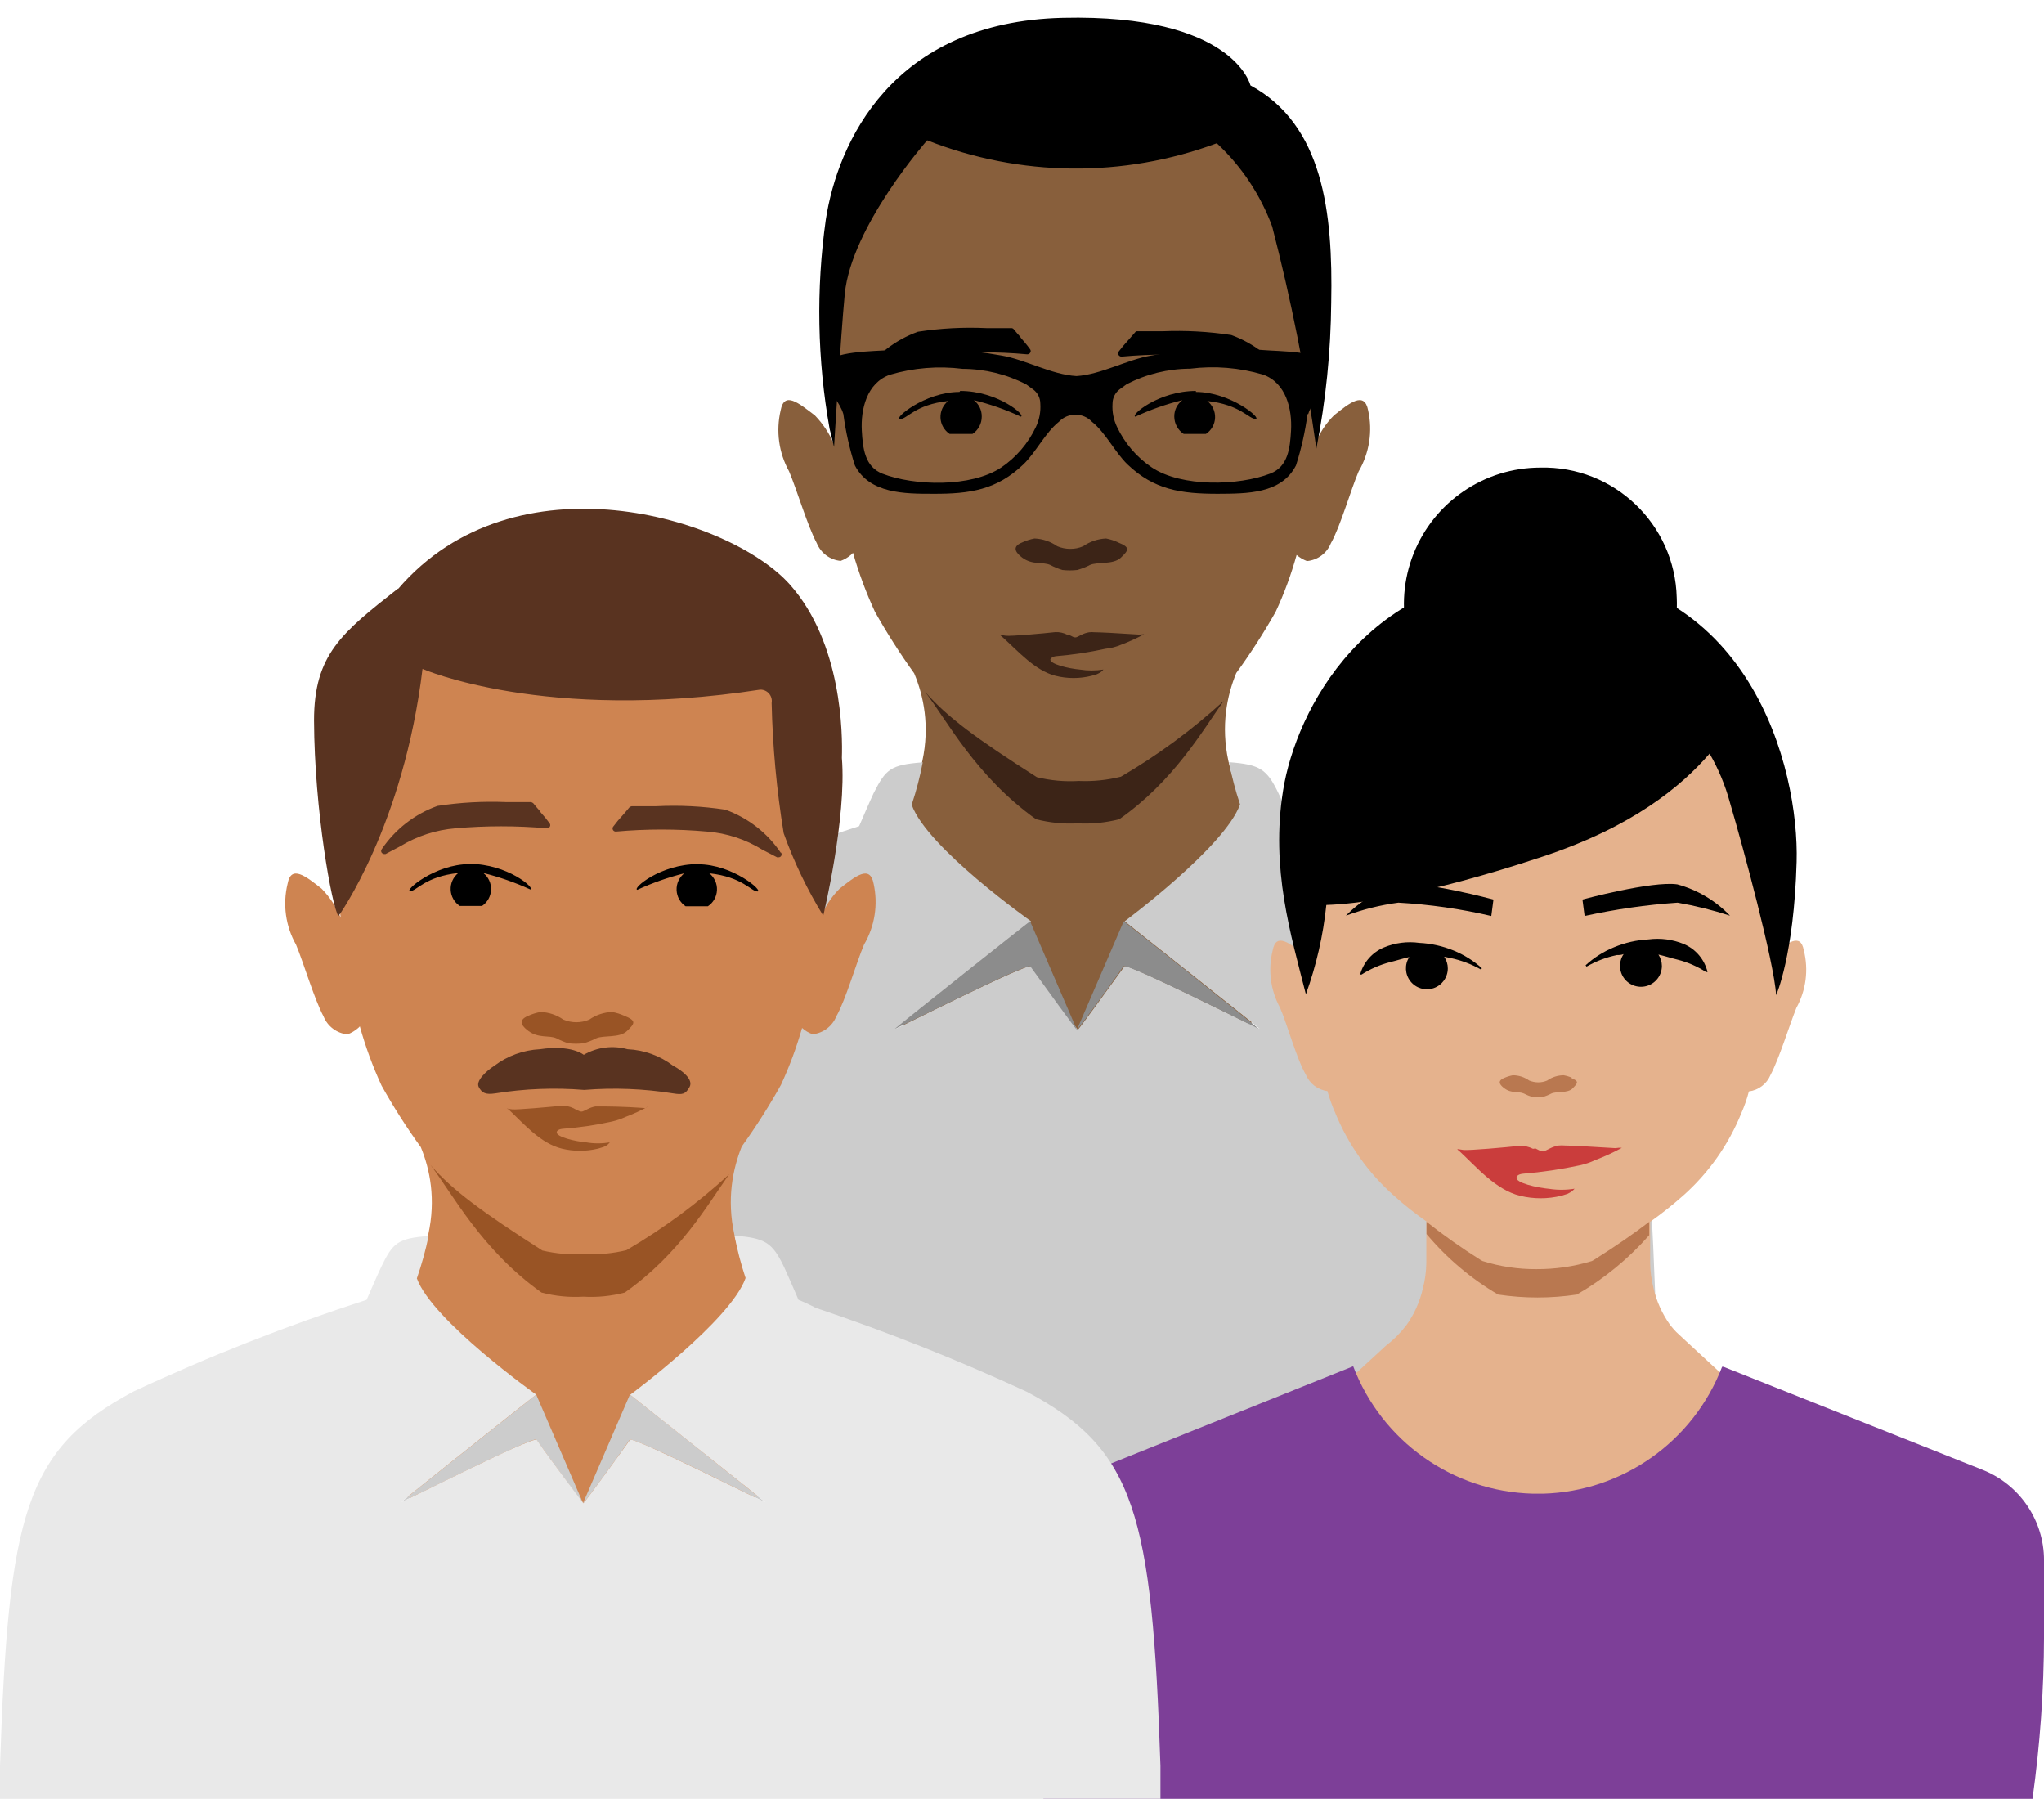 <svg width="72" height="64" viewBox="0 0 72 64" fill="none" xmlns="http://www.w3.org/2000/svg">
<g id="Pictogram/onWhite/Group-of-people">
<path id="Path" d="M48.193 14.453C48.065 13.768 47.542 14.186 46.991 14.627C46.752 14.865 46.556 15.142 46.41 15.446C46.603 14.081 46.667 12.7 46.602 11.323C45.946 7.032 44.465 2.654 38.002 2.416H37.741C31.046 2.66 29.914 6.225 29.165 11.323C29.094 12.767 29.164 14.213 29.374 15.643C29.215 15.265 28.987 14.921 28.7 14.627C28.12 14.186 27.626 13.768 27.498 14.453C27.327 15.181 27.432 15.947 27.795 16.601C28.067 17.24 28.445 18.523 28.77 19.127C28.912 19.477 29.236 19.719 29.612 19.754C29.746 19.705 29.869 19.632 29.978 19.539C30.003 19.518 30.026 19.494 30.047 19.47C30.251 20.181 30.51 20.876 30.82 21.548C31.241 22.295 31.702 23.018 32.202 23.714C32.864 25.294 33.096 27.936 29.838 31.007C26.883 33.8 32.515 37.743 37.909 37.475C43.28 37.743 48.872 33.8 45.916 31.007C42.676 27.936 42.891 25.299 43.547 23.703C44.051 23.012 44.514 22.292 44.935 21.548C45.236 20.902 45.482 20.232 45.673 19.545C45.781 19.638 45.905 19.71 46.038 19.76C46.415 19.726 46.74 19.484 46.88 19.133C47.211 18.552 47.583 17.246 47.856 16.607C48.236 15.957 48.357 15.188 48.193 14.453Z" fill="#885F3C"/>
<path id="Shape" d="M39.484 27.355C40.781 26.598 41.994 25.704 43.101 24.69C42.352 25.741 41.359 27.494 39.426 28.853C38.948 28.975 38.455 29.024 37.963 28.998C37.468 29.025 36.973 28.976 36.494 28.853C34.374 27.343 33.358 25.369 32.586 24.365C33.364 25.253 34.392 26.014 36.523 27.372C37.007 27.491 37.506 27.536 38.003 27.506C38.502 27.527 39 27.476 39.484 27.355ZM39.391 19.104C39.254 19.04 39.11 18.993 38.961 18.965C38.672 18.978 38.392 19.073 38.154 19.238C38.012 19.3 37.857 19.332 37.701 19.33C37.544 19.331 37.388 19.299 37.243 19.238C37.007 19.072 36.729 18.977 36.441 18.965C36.291 18.993 36.145 19.04 36.006 19.104C35.565 19.278 35.867 19.528 36.006 19.638C36.372 19.911 36.732 19.777 36.999 19.899C37.134 19.972 37.276 20.031 37.423 20.074C37.596 20.094 37.772 20.094 37.945 20.074C38.1 20.031 38.25 19.973 38.392 19.899C38.654 19.777 39.211 19.899 39.484 19.638C39.757 19.377 39.827 19.278 39.385 19.104H39.391ZM40.123 22.35C39.327 22.297 38.735 22.268 38.561 22.268C38.497 22.261 38.433 22.261 38.369 22.268C38.274 22.283 38.182 22.313 38.096 22.356C37.87 22.466 37.91 22.495 37.649 22.356H37.597C37.466 22.288 37.32 22.256 37.173 22.263C36.772 22.309 35.605 22.414 35.431 22.39C35.257 22.367 35.176 22.338 35.298 22.425C35.878 22.948 36.459 23.616 37.179 23.801C37.596 23.906 38.033 23.906 38.45 23.801L38.572 23.767C38.617 23.755 38.66 23.737 38.7 23.714C38.766 23.683 38.824 23.638 38.868 23.581C38.593 23.625 38.313 23.625 38.038 23.581C37.638 23.546 36.976 23.389 36.999 23.221C36.999 23.221 37.039 23.128 37.196 23.11C37.782 23.062 38.364 22.974 38.938 22.849C39.126 22.831 39.31 22.784 39.484 22.71C39.765 22.604 40.038 22.48 40.303 22.338L40.123 22.35Z" fill="#3C2417"/>
<path id="Shape_2" d="M42.125 13.768C40.807 13.768 39.802 14.633 39.994 14.674C40.525 14.427 41.08 14.232 41.649 14.093C41.466 14.229 41.36 14.445 41.364 14.674C41.366 14.919 41.49 15.148 41.695 15.283H42.479C42.672 15.157 42.792 14.945 42.801 14.715C42.81 14.484 42.708 14.263 42.526 14.122C43.687 14.25 43.989 14.755 44.227 14.755C44.465 14.755 43.362 13.808 42.125 13.803V13.768ZM33.798 13.803C32.568 13.803 31.447 14.761 31.702 14.761C31.958 14.761 32.225 14.25 33.398 14.122C33.219 14.266 33.119 14.486 33.129 14.716C33.139 14.945 33.259 15.156 33.45 15.283H34.257C34.461 15.147 34.583 14.918 34.582 14.674C34.586 14.447 34.483 14.232 34.304 14.093C34.873 14.232 35.427 14.427 35.959 14.674C36.15 14.633 35.146 13.768 33.822 13.768L33.798 13.803ZM35.953 11.892C36.057 12.014 36.15 12.113 36.289 12.305C36.313 12.34 36.313 12.386 36.289 12.421C36.268 12.458 36.228 12.48 36.185 12.479C35.115 12.382 34.038 12.382 32.968 12.479C32.279 12.532 31.612 12.749 31.023 13.112L30.506 13.379H30.454C30.422 13.379 30.392 13.364 30.373 13.338C30.338 13.3 30.338 13.242 30.373 13.204C30.849 12.502 31.536 11.97 32.335 11.683C33.136 11.56 33.947 11.518 34.757 11.556H35.622C35.656 11.554 35.688 11.569 35.709 11.596C35.802 11.712 35.871 11.788 35.941 11.863L35.953 11.892ZM45.336 13.326C44.857 12.625 44.171 12.091 43.373 11.799C42.572 11.677 41.761 11.632 40.952 11.666H40.064C40.031 11.663 40 11.679 39.982 11.707L39.744 11.979C39.623 12.109 39.509 12.245 39.402 12.386C39.381 12.422 39.381 12.466 39.402 12.502C39.424 12.538 39.464 12.56 39.506 12.56C40.574 12.463 41.649 12.463 42.717 12.56C43.408 12.615 44.076 12.832 44.668 13.193L45.185 13.466H45.231C45.265 13.467 45.298 13.452 45.319 13.425C45.347 13.385 45.347 13.332 45.319 13.292L45.336 13.326ZM29.38 15.742C29.38 15.742 29.612 11.863 29.757 10.354C29.989 7.967 32.66 4.942 32.66 4.942C35.932 6.231 39.565 6.268 42.862 5.046C43.733 5.858 44.401 6.862 44.813 7.979C45.479 10.555 45.998 13.166 46.369 15.8C46.702 14.105 46.877 12.383 46.892 10.655C46.956 7.479 46.608 4.396 44.047 3.008C44.047 3.008 43.466 0.488 37.439 0.628C31.412 0.767 29.502 5.046 29.089 7.735C28.743 10.182 28.788 12.67 29.223 15.103L29.38 15.742Z" fill="black"/>
<path id="Path_2" d="M53.569 32.331C51.142 31.216 48.657 30.231 46.125 29.381C45.939 29.272 45.745 29.177 45.544 29.097C45.446 28.859 45.173 28.226 45.033 27.936C44.627 27.094 44.389 26.925 43.291 26.844C43.388 27.347 43.518 27.844 43.681 28.33C43.146 29.828 39.616 32.447 39.616 32.447C39.616 32.447 44.337 36.187 44.371 36.233C44.313 36.233 39.726 33.91 39.61 34.032C39.111 34.729 38.002 36.25 37.967 36.268C37.967 36.268 36.806 34.729 36.324 34.032C36.184 33.91 31.615 36.215 31.557 36.233C31.591 36.187 36.283 32.459 36.318 32.447C36.318 32.447 32.648 29.857 32.114 28.342C32.277 27.854 32.407 27.355 32.503 26.85C31.354 26.937 31.203 27.094 30.773 27.936C30.634 28.232 30.36 28.87 30.262 29.097C27.468 30.001 24.734 31.08 22.075 32.325C18.283 34.363 17.691 36.645 17.418 45.506V52.288H58.301V45.506C57.976 36.645 57.384 34.363 53.569 32.331Z" fill="#CCCCCC"/>
<path id="Path_3" d="M31.523 36.233C31.581 36.233 36.169 33.91 36.291 34.032C36.79 34.729 37.91 36.268 37.934 36.268L36.285 32.447C36.25 32.459 31.558 36.187 31.523 36.233Z" fill="#8C8C8C"/>
<path id="Path_4" d="M37.934 36.268C37.968 36.268 39.095 34.729 39.577 34.032C39.71 33.91 44.28 36.215 44.338 36.233C44.303 36.187 39.612 32.459 39.583 32.447L37.934 36.268Z" fill="#8C8C8C"/>
<path id="Shape_3" d="M35.264 16.468C35.793 16.11 36.216 15.617 36.489 15.039C36.611 14.783 36.665 14.499 36.645 14.215C36.645 14.021 36.555 13.839 36.402 13.721L36.146 13.536C35.454 13.18 34.688 12.993 33.911 12.99C33.05 12.882 32.176 12.953 31.344 13.199C30.526 13.489 30.317 14.424 30.357 15.167C30.392 15.788 30.462 16.439 31.083 16.683C32.204 17.118 34.207 17.17 35.264 16.468ZM45.477 15.161C45.518 14.418 45.309 13.483 44.49 13.193C43.658 12.947 42.784 12.876 41.924 12.984C41.146 12.987 40.38 13.174 39.688 13.53L39.433 13.716C39.279 13.835 39.189 14.02 39.189 14.215C39.17 14.497 39.224 14.779 39.346 15.034C39.618 15.611 40.041 16.105 40.571 16.462C41.622 17.165 43.631 17.112 44.751 16.677C45.373 16.433 45.442 15.783 45.477 15.161ZM46.058 14.581C45.976 15.195 45.84 15.802 45.651 16.392C45.135 17.402 43.909 17.385 42.893 17.391C41.604 17.391 40.652 17.252 39.717 16.357C39.276 15.934 38.945 15.237 38.463 14.854C38.312 14.694 38.102 14.604 37.882 14.604C37.663 14.604 37.453 14.694 37.302 14.854C36.82 15.237 36.489 15.934 36.047 16.357C35.113 17.252 34.166 17.397 32.871 17.391C31.873 17.391 30.63 17.391 30.113 16.392C29.925 15.802 29.788 15.195 29.707 14.581C29.573 14.139 29.213 13.849 29.161 13.518C29.146 13.292 29.15 13.064 29.173 12.839C29.173 12.363 30.827 12.374 31.35 12.328C32.669 12.222 33.996 12.288 35.298 12.525C36.129 12.67 37.04 13.193 37.917 13.245C38.776 13.193 39.706 12.665 40.536 12.525C41.838 12.289 43.165 12.222 44.484 12.328C45.007 12.374 46.667 12.363 46.667 12.839C46.676 13.068 46.663 13.297 46.627 13.524C46.575 13.855 46.215 14.145 46.081 14.586" fill="black"/>
<path id="Path_5" d="M63.539 33.469C63.423 32.83 62.958 33.219 62.418 33.626L62.378 33.672L62.413 33.312C62.488 32.285 62.413 31.321 62.413 30.612V30.554C62.416 30.277 62.401 29.999 62.366 29.724C61.669 24.992 60.624 21.688 54.411 21.461H53.958C47.751 21.688 46.7 24.992 46.004 29.724C45.969 29.999 45.953 30.277 45.957 30.554C45.957 30.554 45.957 30.589 45.957 30.612C45.957 31.321 45.876 32.285 45.957 33.312L45.992 33.672L45.951 33.626C45.434 33.219 44.947 32.83 44.831 33.469C44.659 34.149 44.751 34.868 45.086 35.484C45.342 36.065 45.667 37.284 45.998 37.847C46.129 38.163 46.419 38.385 46.758 38.428C46.831 38.688 46.922 38.942 47.031 39.188C47.484 40.3 48.185 41.293 49.081 42.092C49.448 42.424 49.836 42.732 50.242 43.015V44.49C50.237 44.79 50.197 45.088 50.12 45.378C50.015 45.844 49.818 46.284 49.54 46.673C49.331 46.946 49.087 47.19 48.814 47.399L47.072 49.001C46.834 49.268 46.578 49.547 46.282 49.826C43.379 52.596 48.953 56.503 54.283 56.213C59.463 56.468 64.845 52.776 62.413 50.023L59.306 47.155L59.138 46.998L59.045 46.911C58.967 46.83 58.893 46.745 58.824 46.656C58.547 46.266 58.35 45.826 58.243 45.361C58.169 45.07 58.13 44.772 58.127 44.472V43.032C58.53 42.745 58.918 42.437 59.289 42.109C60.186 41.312 60.887 40.318 61.338 39.206C61.447 38.958 61.537 38.702 61.605 38.439C61.945 38.397 62.235 38.175 62.366 37.859C62.674 37.278 63.028 36.117 63.278 35.495C63.619 34.878 63.712 34.153 63.539 33.469Z" fill="#E5B28D"/>
<path id="Path_6" d="M58.094 43.032C57.56 43.439 56.933 43.88 56.138 44.379L56.074 44.414C55.44 44.607 54.78 44.703 54.117 44.699C53.475 44.703 52.836 44.607 52.224 44.414L52.16 44.379C51.5 43.965 50.862 43.515 50.25 43.032V43.462C50.962 44.312 51.814 45.032 52.77 45.593C53.69 45.732 54.626 45.732 55.545 45.593C56.503 45.039 57.364 44.333 58.094 43.502V43.032Z" fill="#B97850"/>
<path id="Path_7" d="M51.197 33.475C50.814 33.319 50.407 33.228 49.995 33.208C49.572 33.149 49.14 33.205 48.746 33.37C48.336 33.543 48.028 33.894 47.91 34.323H47.962C48.27 34.126 48.607 33.979 48.961 33.887C49.182 33.835 49.408 33.759 49.641 33.707C49.471 33.971 49.488 34.314 49.682 34.56C49.876 34.807 50.205 34.904 50.501 34.802C50.798 34.7 50.998 34.421 50.999 34.108C51 33.961 50.955 33.817 50.871 33.696L51.098 33.742C51.47 33.821 51.829 33.956 52.16 34.143L52.201 34.102C51.905 33.836 51.565 33.624 51.197 33.475Z" fill="black"/>
<path id="Path_8" d="M59.312 33.248C58.917 33.086 58.487 33.03 58.064 33.086C57.651 33.108 57.244 33.2 56.862 33.359C56.49 33.51 56.148 33.726 55.852 33.997L55.886 34.044C56.219 33.853 56.579 33.715 56.955 33.637C57.03 33.637 57.112 33.637 57.193 33.602C57.015 33.864 57.024 34.21 57.214 34.462C57.405 34.714 57.736 34.817 58.036 34.717C58.336 34.617 58.539 34.337 58.54 34.021C58.539 33.878 58.497 33.739 58.418 33.62C58.65 33.672 58.877 33.748 59.097 33.8C59.452 33.89 59.789 34.038 60.096 34.235H60.148C60.042 33.792 59.732 33.426 59.312 33.248Z" fill="black"/>
<path id="Path_9" d="M55.382 37.963C55.285 37.92 55.184 37.889 55.08 37.87C54.872 37.871 54.669 37.936 54.499 38.056C54.4 38.098 54.293 38.12 54.186 38.12C54.076 38.119 53.968 38.097 53.866 38.056C53.697 37.934 53.494 37.87 53.286 37.87C53.184 37.89 53.084 37.921 52.99 37.963C52.682 38.085 52.891 38.254 52.99 38.329C53.245 38.521 53.495 38.428 53.681 38.515C53.775 38.564 53.874 38.605 53.977 38.637C54.096 38.648 54.217 38.648 54.337 38.637C54.444 38.608 54.547 38.567 54.644 38.515C54.824 38.428 55.225 38.515 55.399 38.329C55.574 38.143 55.643 38.085 55.335 37.963" fill="#B97850"/>
<path id="Path_10" d="M52.607 31.681L52.531 32.261C51.456 32.01 50.36 31.853 49.257 31.791C48.626 31.875 48.007 32.029 47.41 32.25C47.922 31.726 48.563 31.345 49.268 31.146C50.145 31.019 52.607 31.681 52.607 31.681Z" fill="black"/>
<path id="Path_11" d="M55.742 31.681L55.818 32.261C56.896 32.024 57.991 31.866 59.093 31.791C59.718 31.9 60.335 32.054 60.939 32.25C60.432 31.72 59.789 31.338 59.081 31.146C58.187 31.019 55.742 31.681 55.742 31.681Z" fill="black"/>
<path id="Path_12" d="M56.905 40.437C55.999 40.379 55.325 40.344 55.122 40.344C55.051 40.337 54.979 40.337 54.907 40.344C54.798 40.363 54.692 40.398 54.594 40.448C54.332 40.57 54.385 40.605 54.089 40.448L54.001 40.46C53.854 40.385 53.69 40.349 53.525 40.355C53.061 40.408 51.737 40.524 51.551 40.501C51.365 40.477 51.261 40.437 51.4 40.535C52.027 41.116 52.683 41.9 53.543 42.115C54.02 42.231 54.517 42.231 54.994 42.115L55.128 42.074C55.179 42.062 55.227 42.042 55.273 42.016C55.347 41.98 55.412 41.928 55.465 41.865C55.172 41.913 54.875 41.915 54.582 41.871C54.129 41.83 53.368 41.656 53.421 41.465C53.421 41.43 53.473 41.354 53.647 41.337C54.321 41.282 54.99 41.183 55.65 41.041C55.839 41 56.022 40.938 56.196 40.855C56.518 40.734 56.83 40.591 57.131 40.425C57.055 40.419 56.979 40.423 56.905 40.437Z" fill="#CA3D3C"/>
<path id="Path_13" d="M59.063 21.049C59.156 23.012 58.045 24.833 56.258 25.649C54.471 26.465 52.367 26.111 50.944 24.756C49.522 23.401 49.068 21.316 49.796 19.492C50.525 17.667 52.291 16.47 54.256 16.468C56.848 16.406 59 18.457 59.063 21.049Z" fill="black"/>
<path id="Path_14" d="M54.292 20.12C48.108 20.12 45.646 25.05 45.199 27.825C44.752 30.601 45.472 32.929 46 35.019C46.367 34.004 46.609 32.947 46.72 31.872C47.8 31.837 50.152 31.559 54.332 30.171C57.485 29.132 59.227 27.697 60.22 26.542C60.531 27.08 60.771 27.656 60.934 28.255C61.422 29.91 62.479 33.835 62.566 35.048C62.566 35.048 63.193 33.643 63.286 30.357C63.379 27.07 61.654 20.12 54.292 20.12Z" fill="black"/>
<path id="Path_15" d="M71.595 63.355C71.861 61.452 71.997 59.533 72.001 57.612V54.947C71.999 53.548 71.146 52.29 69.847 51.771L60.708 48.136H60.661C59.654 50.763 57.167 52.526 54.355 52.607H54.001C51.174 52.535 48.672 50.762 47.666 48.119L38.498 51.8C37.197 52.315 36.343 53.572 36.344 54.97V57.636C36.351 59.549 36.489 61.46 36.756 63.355H71.595Z" fill="#7D3F98"/>
<path id="Path_16" d="M30.773 31.123C30.646 30.444 30.129 30.862 29.577 31.297C29.338 31.535 29.142 31.812 28.997 32.116C29.196 30.752 29.26 29.371 29.188 27.994C28.555 23.703 27.075 19.325 20.612 19.092H20.368C13.679 19.336 12.547 22.895 11.792 27.994C11.724 29.437 11.794 30.884 12.001 32.314C11.843 31.935 11.614 31.59 11.328 31.297C10.776 30.862 10.253 30.444 10.131 31.123C9.953 31.851 10.059 32.619 10.428 33.272C10.695 33.91 11.072 35.194 11.397 35.797C11.539 36.148 11.863 36.391 12.239 36.43C12.375 36.38 12.501 36.305 12.611 36.21C12.635 36.191 12.656 36.17 12.675 36.146C12.873 36.862 13.13 37.561 13.441 38.236C13.859 38.984 14.32 39.708 14.823 40.402C15.468 41.964 15.677 44.606 12.437 47.677C9.487 50.476 15.137 54.413 20.508 54.152C25.878 54.413 31.47 50.476 28.515 47.677C25.275 44.612 25.489 41.975 26.128 40.379C26.63 39.682 27.091 38.957 27.51 38.207C27.809 37.56 28.058 36.89 28.253 36.204C28.361 36.301 28.488 36.377 28.625 36.425C28.999 36.385 29.321 36.141 29.461 35.792C29.792 35.211 30.164 33.904 30.437 33.266C30.815 32.62 30.935 31.854 30.773 31.123Z" fill="#CE8451"/>
<path id="Shape_4" d="M24.586 30.438C25.817 30.438 26.909 31.396 26.682 31.396C26.456 31.396 26.16 30.885 24.987 30.757C25.166 30.901 25.266 31.122 25.255 31.351C25.245 31.581 25.126 31.792 24.934 31.919H24.151C23.96 31.791 23.842 31.579 23.833 31.35C23.823 31.12 23.924 30.9 24.104 30.757C23.536 30.899 22.982 31.094 22.449 31.338C22.258 31.297 23.262 30.432 24.586 30.432V30.438ZM16.544 30.432C15.313 30.432 14.222 31.384 14.448 31.384C14.674 31.384 14.97 30.873 16.143 30.746C15.964 30.89 15.864 31.11 15.875 31.34C15.885 31.569 16.004 31.78 16.196 31.907H16.98C17.17 31.779 17.288 31.568 17.297 31.338C17.307 31.109 17.206 30.889 17.026 30.746C17.594 30.888 18.148 31.082 18.681 31.326C18.872 31.292 17.868 30.421 16.544 30.426" fill="black"/>
<path id="Shape_5" d="M22.066 44.031C23.364 43.272 24.576 42.377 25.683 41.36C24.934 42.417 23.942 44.164 22.008 45.523C21.531 45.648 21.037 45.697 20.545 45.668C20.05 45.698 19.555 45.649 19.076 45.523C16.956 44.019 15.94 42.039 15.168 41.035C15.946 41.923 16.974 42.678 19.105 44.043C19.59 44.156 20.088 44.199 20.585 44.17C21.083 44.195 21.582 44.148 22.066 44.031ZM21.991 35.774C21.853 35.712 21.709 35.667 21.561 35.641C21.274 35.651 20.995 35.744 20.76 35.908C20.467 36.034 20.135 36.034 19.842 35.908C19.606 35.744 19.328 35.651 19.041 35.641C18.893 35.667 18.748 35.712 18.611 35.774C18.164 35.954 18.466 36.198 18.611 36.308C18.977 36.581 19.343 36.448 19.604 36.57C19.739 36.642 19.881 36.701 20.028 36.744C20.202 36.764 20.377 36.764 20.55 36.744C20.706 36.703 20.855 36.644 20.998 36.57C21.259 36.448 21.822 36.57 22.089 36.308C22.356 36.047 22.438 35.954 21.991 35.774ZM22.728 39.026C21.933 38.968 21.34 38.968 21.166 38.968H20.974C20.879 38.985 20.787 39.016 20.701 39.061C20.475 39.165 20.516 39.194 20.254 39.061L20.202 39.032C20.072 38.969 19.928 38.939 19.784 38.944C19.378 38.985 18.21 39.09 18.042 39.072C17.874 39.055 17.787 39.014 17.914 39.072C18.466 39.595 19.041 40.268 19.79 40.454C20.21 40.556 20.648 40.556 21.067 40.454L21.183 40.419C21.227 40.408 21.27 40.392 21.311 40.373C21.378 40.342 21.436 40.294 21.48 40.233C21.205 40.281 20.924 40.281 20.649 40.233C20.254 40.199 19.587 40.042 19.61 39.873C19.61 39.844 19.651 39.775 19.807 39.757C20.393 39.714 20.976 39.629 21.549 39.502C21.715 39.465 21.877 39.41 22.031 39.339C22.313 39.233 22.587 39.107 22.85 38.962C22.807 38.979 22.766 39 22.728 39.026Z" fill="#995425"/>
<path id="Path_17" d="M14.133 52.903C14.191 52.903 18.778 50.581 18.894 50.703C19.393 51.405 20.52 52.938 20.537 52.938L18.888 49.117C18.854 49.141 14.168 52.863 14.133 52.903Z" fill="#CCCCCC"/>
<path id="Path_18" d="M20.539 52.944C20.574 52.944 21.7 51.405 22.182 50.708C22.316 50.581 26.891 52.903 26.949 52.903C26.909 52.863 22.223 49.135 22.188 49.117L20.539 52.938V52.944Z" fill="#CCCCCC"/>
<path id="Shape_6" d="M20.579 38.387C21.624 38.302 22.674 38.343 23.709 38.509C24.04 38.561 24.144 38.544 24.29 38.283C24.435 38.021 24.028 37.702 23.709 37.534C23.247 37.181 22.687 36.979 22.106 36.953C21.586 36.808 21.029 36.879 20.562 37.15C20.562 37.15 20.138 36.785 19.017 36.953C18.437 36.982 17.879 37.184 17.415 37.534C17.119 37.725 16.753 38.074 16.863 38.283C16.974 38.492 17.101 38.561 17.444 38.509C18.48 38.342 19.533 38.301 20.579 38.387ZM19.029 28.592C19.149 28.722 19.262 28.86 19.366 29.004C19.389 29.039 19.389 29.085 19.366 29.12C19.344 29.156 19.303 29.176 19.261 29.172C18.193 29.079 17.119 29.079 16.05 29.172C15.359 29.228 14.691 29.444 14.099 29.805L13.582 30.078H13.53C13.499 30.076 13.47 30.061 13.449 30.038C13.417 29.999 13.417 29.943 13.449 29.904C13.925 29.201 14.613 28.669 15.412 28.383C16.212 28.26 17.023 28.216 17.833 28.249H18.698C18.731 28.253 18.761 28.267 18.785 28.29C18.878 28.406 18.948 28.487 19.017 28.563L19.029 28.592ZM27.506 30.02C27.534 30.051 27.541 30.096 27.523 30.134C27.506 30.172 27.467 30.196 27.425 30.194C27.408 30.2 27.39 30.2 27.373 30.194L26.856 29.927C26.268 29.562 25.601 29.343 24.911 29.288C23.841 29.192 22.764 29.192 21.694 29.288C21.654 29.29 21.616 29.27 21.595 29.236C21.572 29.201 21.572 29.155 21.595 29.12C21.701 28.976 21.816 28.838 21.938 28.708C22.002 28.632 22.077 28.551 22.17 28.435C22.194 28.412 22.225 28.398 22.257 28.394H23.117C23.93 28.353 24.745 28.394 25.55 28.516C26.347 28.802 27.032 29.335 27.506 30.038V30.02ZM14.018 20.747C18.135 15.945 25.701 18.204 27.826 20.59C29.661 22.657 29.684 25.857 29.655 26.693C29.829 28.812 28.999 32.25 28.999 32.25C28.435 31.333 27.968 30.36 27.605 29.346C27.358 27.829 27.216 26.296 27.181 24.759C27.202 24.641 27.169 24.519 27.09 24.428C27.011 24.336 26.895 24.285 26.775 24.289C19.197 25.45 14.883 23.558 14.883 23.558C14.215 29.091 11.922 32.267 11.922 32.267C11.695 31.954 11.074 28.539 11.062 25.375C11.062 23.052 12.038 22.286 14.018 20.73" fill="#593320"/>
<path id="Path_19" d="M40.877 63.355V62.194C40.581 53.321 39.989 51.045 36.174 49.019C33.751 47.898 31.268 46.912 28.736 46.063C28.538 45.958 28.334 45.863 28.126 45.779C28.028 45.547 27.755 44.914 27.616 44.617C27.209 43.776 26.971 43.601 25.873 43.52C25.971 44.025 26.101 44.524 26.263 45.012C25.734 46.51 22.198 49.123 22.198 49.123C22.198 49.123 26.924 52.868 26.959 52.909C26.901 52.909 22.314 50.587 22.192 50.708C21.699 51.405 20.584 52.926 20.549 52.944C20.549 52.944 19.388 51.411 18.906 50.708C18.761 50.581 14.191 52.903 14.133 52.903C14.168 52.857 18.854 49.135 18.888 49.117C18.888 49.117 15.225 46.516 14.684 45.024C14.854 44.536 14.992 44.037 15.097 43.532C14.005 43.613 13.837 43.776 13.43 44.617C13.291 44.908 13.012 45.552 12.914 45.779C10.113 46.685 7.371 47.763 4.703 49.007C0.888 51.039 0.296 53.316 0 62.194V63.355H40.877Z" fill="#E9E9E9"/>
</g>
</svg>
